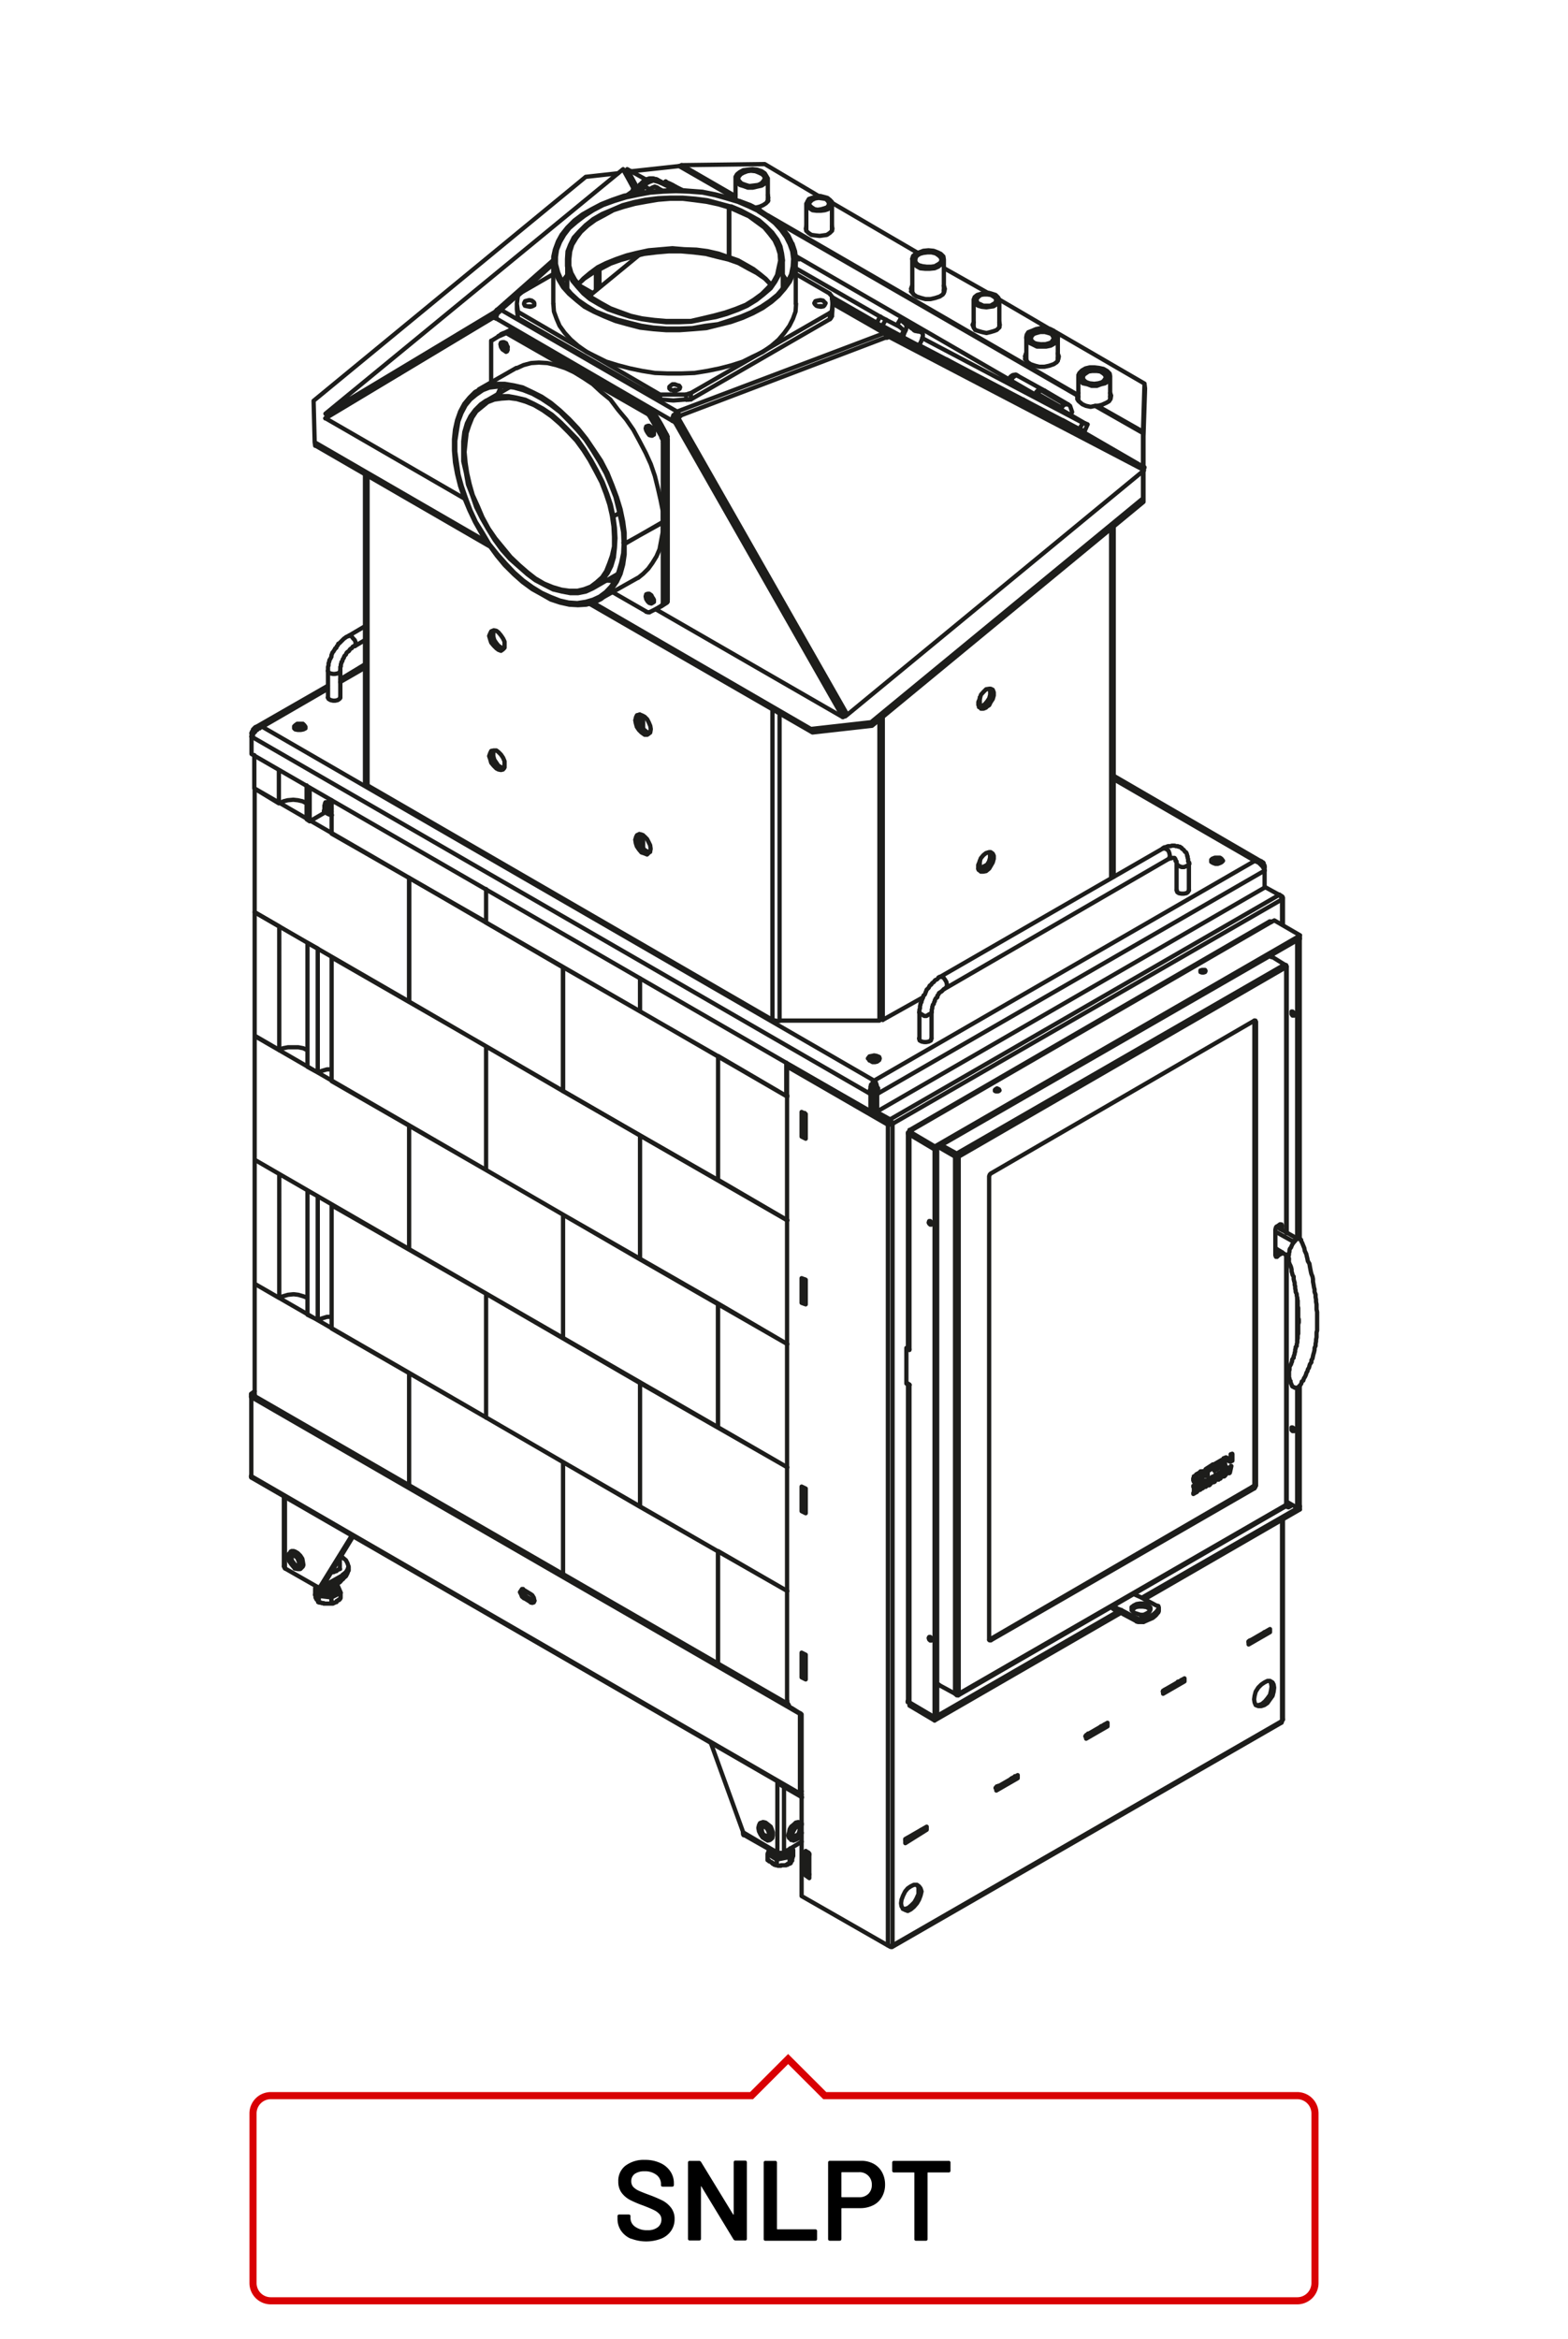 <?xml version="1.0"?>
<svg xmlns="http://www.w3.org/2000/svg" viewBox="0 0 220 328" width="1110" height="1655"><defs><style>.cls-1,.cls-2{fill:none;}.cls-1{stroke:#1d1d1b;stroke-linecap:round;stroke-linejoin:round;stroke-width:0.6px;}.cls-2{stroke:#d90003;}</style></defs><title>snlpt</title><g id="PT2"><path class="cls-1" d="M125.23,272.78v.14l-.14.07h-.15l-.36-.21.15.07H125l.22-.07m-14.11-33.27,1.36.86v25.49l12.1,6.92m-13.46-33.27-.29-.14-.15-.29-.21-.29v-.29m3.09,24.84-.5-.36m0,0,.36-.14.14.07m-.5.07v-3.45m.36,3.09v.22m-.36-3.31.5.36m0,0v3.45m-1.08-107.43.58.29m0,0v3.46m0,0-.58-.29m0,0,.44-.29.14.14m-.58.15v-3.46m.44.15v3m-.44,20.16.58.22m0,0v3.45m0,0-.58-.21m0,0,.44-.29.14.07m-.58.22v-3.46m.44.15v3m-.44,26.07.58.28m0,0v3.46m0,0-.58-.29m0,0,.44-.21.14.14m-.58.07v-3.45m.44.21v3m-.44,20.08.58.29m0,0v3.46m0,0-.58-.29m0,0,.44-.22.14.15m-.58.07V231.8m.44.22v3"/><path class="cls-1" d="M125.23,157.64V272.78m-.65,0V157.64"/><path class="cls-1" d="M179.81,241.53v-.15l.07-.07m0,0v-.07l.07-.08.07-.07m-.5-115.64.36.22.07.07V126l-.07.14-.07-.21-.15-.29-.14-.15-2.09-1.15m-67,114.2v-89m14.76,8.14-.29-.29m0-.43.29.43v.22m-.29-.22-2.81-1.51m.36-.29,2.45,1.37m.29.72h-.65m.65-.07-.29-.22m.29.22-.29-.22m-14.47-7.85.36-.21m0,0,14.11,8.06m-.36.29-14.11-8.14"/><path class="cls-1" d="M179.88,129.63V126.1m0,115.14V213.08"/><path class="cls-1" d="M179.88,241.31h0M180,129.7v-3.81m0,115.2V213"/><line class="cls-1" x1="125.23" y1="272.78" x2="179.88" y2="241.31"/><path class="cls-1" d="M179.88,126.1h0m-54.65,31.47v.07M125.16,273l54.65-31.46"/><path class="cls-1" d="M124.94,156.92l54.58-31.47m.36.65-54.65,31.47"/><path class="cls-1" d="M133.22,161.46h0m-1.73-.58-.36.29m-3.52-2.52-.22.14v.15l.22.14,3.52,2.09M182,131.79l.36-.22m-42.19,21.17.07.15-.07.07-.15.07h-.29l-.14-.07v-.14l.07-.08.22-.14.29.14M169.08,136l.07.14-.07.15-.22.07h-.21l-.22-.07v-.22l.22-.07h.43M126.67,267.66H127l.43-.14.43-.36.43-.43.29-.51.29-.65v-.93l-.22-.36m47.53-25.2h.43l.43-.15.43-.36.36-.43.36-.5.15-.65.07-.51-.07-.43-.15-.36m-51.77,31.18.07-.5.22-.58.29-.58.36-.43.43-.29.43-.21h.43l.29.21.22.29.14.43-.14.58-.22.58-.29.5-.43.5-.43.36-.43.22-.36-.14-.29-.15-.22-.36-.07-.43m49.54-28.59.07-.5.15-.58.36-.57.43-.43.43-.29.43-.22h.36l.36.22.15.29.07.43-.07.57-.15.58-.36.5-.36.51-.43.29-.43.14h-.43l-.36-.14-.15-.36-.07-.44m2.23-9.43-.36-.14m-.43.14.43-.14m-2.66,1.44.21-.15m2.45-1.29v-.07m.36-.22v.43l-3,1.73v-.43l3-1.73m-12,7.34-.43-.14m-.44.29.44-.29m-2.6,1.58.29-.21m2.31-1.37v-.07m.43-.22v.43l-3,1.73v-.43l3-1.73m-23.48,14-.36-.21m13-7.06-.36-.29m-.43.29.43-.29m-2.66,1.59.36-.15m-10.73,6.12.43-.21m-2.66,1.51.22-.07m2.44-1.44v-.07m13-7.49v.5l-3,1.73v-.5l3-1.73m-12.6,7.34v.43l-3,1.73v-.43l3-1.73M130,256.57l-.29-.14m-.43.29.43-.29M127,258l.29-.21m2.44-1.37v-.07m.29-.22v.43l-3,1.88v-.58l3-1.73"/><path class="cls-1" d="M131.49,236.41l.22-.21m46.66-102v0"/><polyline class="cls-1" points="127.61 238.72 131.13 240.81 131.49 240.52"/><line class="cls-1" x1="131.85" y1="236.34" x2="131.49" y2="236.41"/><path class="cls-1" d="M131.49,160.88v79.64m-.36-79.35V240.8m-3.53-2.08,3.53,2.08m0,0v.44m-3.53-2.09,3.53,2.09m-3.53-2.52v.43M182,194.58v16.85M182,182v6.12m0-56.31V173.7m.36,0V131.57m0,79.64V194.36m0,16.92v.36m-1.87-.72.57.29-.28.14m0,0-.44-.14m-49.82-40,.14.21.07.22-.07.07h-.14l-.15-.14-.07-.15.07-.21h.15m0,58.32.14.14.07.29-.07.07h-.14l-.15-.14-.07-.22.07-.14h.15m50.83-87.7.22.21v.36h-.22l-.14-.21v-.36h.14m0,58.32.22.15v.36h-.22l-.14-.15v-.36h.14m-54,38.38v.14l.21.08"/><line class="cls-1" x1="127.6" y1="159.08" x2="127.6" y2="189.18"/><path class="cls-1" d="M127.17,189l.22-.07m.21.36-.43-.29v5l.43.22m0-5v.07m-.21-.29v-30.1m0,30.1v.15l.21.07"/><line class="cls-1" x1="127.6" y1="194.15" x2="127.6" y2="238.72"/><path class="cls-1" d="M178.15,129.2h.15l.07.07m4,2.3v-.43m-4-1.87.43-.22,3.6,2.09m-1.87,79.42,1.51.87m0,0,.36-.22m-55,27.29V194m0,0,.21.15"/><line class="cls-1" x1="178.37" y1="129.27" x2="127.97" y2="158.43"/><path class="cls-1" d="M109.46,250.17l.07.07m51.05-26,21.82-12.6m-51.27,29.6,26.07-15.05m3-2.16,22.18-12.75M131.13,240.8,156.77,226m25.63-94.83-51.27,29.6m51.27-29.17L131.13,161.1m-3.53-2.45.36-.22m3.17,2.67v-.36m0,.36L127.6,159m0,0v-.36m3.53,2.09-3.53-2.09m.08-.22,50.47-29.23M127.6,158.65v-.22H128"/><line class="cls-1" x1="109.53" y1="250.24" x2="109.53" y2="250.02"/><path class="cls-1" d="M160.44,227h-.72l-.22-.07m3-.87.07-.21m-3.1,1.51.22.07h.72m-1.37-2.3.43-.22.44-.07h.5l.43.07.36.29.22.22v.28l-.15.29-.36.22-.43.21H160l-.43-.14-.44-.14-.28-.29-.08-.22v-.29l.29-.21m2.31.65-.15-.22-.36-.22-.5-.07h-.58l-.43.07-.58.44m-29.52,30.81v.29m-2,.94v-.07m.14-.08v.22m-.14-.07.14.07m0,0,1.87-1m12.6-7.49v.22m-1.8.79v.29m-.21-.22.21.22m0,0,1.8-1.08m12.6-7.56v.22m-1.8.79v.29m-.21-.08.21.08m0,0,1.8-1.08m10.8-6.48v.28m-1.72.8v.21m-.15-.07v-.07m0,.07.15.07m0,0,1.72-1m12.1-7.2v.22m-1.8.86v.22m-.22-.14.22.14m0,0,1.8-1.08m-67.83,21.17,3,1.73m14.48,5.9.29-.07m12.38-7.13.22-.22m-10.59,6.12.43-.14m22.54-13,.22-.15m-10.59,6.12.43-.28m20.81-12,.29-.07m-8.93,5.11.44-.29m20.23-11.66.21-.14m-10.08,5.76.44-.15m11.66-6.77.43-.21m-68.33,21.53V250"/><path class="cls-1" d="M162.53,225.61V226m-2.09,1.37V227m-.94-.07v.43"/><path class="cls-1" d="M157.34,225.76l-.57-.22-.51-.36m2.81-1.66,1,.44m-3.82,1.65.51.36.57.22m2.16.72-2.16-1.15m2.74-1.8,2.16,1.15m-4.9,1.08,2.16,1.15m3.1-1.94v.43m-.36-.72.29.07.07.22-.07.21"/><path class="cls-1" d="M156.26,225.18v.43m1.08.58v-.43"/><path class="cls-1" d="M178.94,175l1.8,1.16m-67.32,86.62v.07m0-3.1-.14.07m.28.22-.28-.22m.28,3-.28-.22m0-2.81v2.81M160.44,227l.65-.29.65-.29.43-.36.36-.43m0,.43-.36.44-.43.36-.65.28-.65.29m-4.25-2.23h.07m0,.43-.43-.29"/><line class="cls-1" x1="181.39" y1="174.06" x2="181.75" y2="173.84"/><path class="cls-1" d="M171.67,207h.07V207m.36-1.15-.21.07m0,0,.14-.07m-.14.07v-.14m0,0,.21-.07m0,0v.14m0,0H172m0,0v-.14m10.15-21.6v-.72l-.07-.22v-.79l-.07-.29v-.14l-.07-.29v-.22l-.15-.29v-.21l-.07-.29v-.29l-.07-.21v-.29l-.07-.22-.07-.29V179l-.15-.22-.07-.29-.07-.21V178l-.07-.29-.08-.22-.14-.28-.07-.22-.07-.29m.36,14.55.07-.22.07-.14v-.22l.07-.14.15-.15v-.21l.07-.15.07-.21v-.15l.07-.14v-.29l.07-.14v-.22l.15-.14v-.29l.07-.15v-.43l.07-.21v-.44l.07-.21v-1.3l.08-.29V185l-.08-.21v-.72m-1,7.2-.08.14-.14.22v.43l-.07.21v.87l.07.14v.22l.14.14v.15l.08.21.07.15.07.21.07.07.22.08.07.07H182l.14-.07.29-.29.15-.22.07-.29.21-.14.08-.29.14-.21.14-.29.08-.29.14-.22.07-.28.15-.22.07-.29.07-.21L184,191v-.29l.15-.22.07-.36.07-.28.07-.22.08-.36V189l.14-.29v-.28l.07-.36v-.22l.07-.36v-.65l.08-.29v-2.59l-.08-.36v-.72l-.07-.36v-.29l-.07-.36v-.36l-.14-.36v-.36l-.08-.28-.07-.44-.07-.36v-.36l-.07-.36-.15-.36-.07-.28-.14-.72-.07-.44-.22-.36-.07-.36-.07-.28-.08-.36-.21-.44L183,175l-.15-.36-.14-.36-.15-.28m0,0v-.15l-.14-.14H182l-.22.14-.07.15-.14.14-.22.29-.07.14-.07.15-.08.21-.14.15-.07.21v.22l-.07.21v.22l-.08.22v.14l.08.14v.29m.57-2.66-2.45-1.37m3.1,1L179.09,172m2.45,2.09-.15-.07"/><line class="cls-1" x1="171.74" y1="206.96" x2="171.82" y2="206.96"/><line class="cls-1" x1="171.67" y1="207.03" x2="171.67" y2="207.03"/><path class="cls-1" d="M171.67,206.89h-.07v0h.07m0,0h.07m-.07,0h-.07m.14,0h.08v-.14m0,.21v0m0,0h-.08V207h-.07"/><line class="cls-1" x1="171.6" y1="206.67" x2="171.6" y2="206.67"/><path class="cls-1" d="M169.22,207.9v.5m0,0v-.5m1.23-.15.29-1-.29,1m-.15.08.15-.08-.15.08m0,0-.28-.72m0,0,.14-.08m.22.51-.22-.51.22.51m0,0,.14-.79m0,0h.22m.86.28h-.14v-.14m0,0v-.43m-.08,0h0m0,0v-.15m0,0,.08-.07m0,0v-.14m0,0,.14-.07m0,.21v0m0,0,.22-.14m0,.07v0m-.22.14.22-.14-.22.14m0,.36v0"/><line class="cls-1" x1="169.22" y1="207.9" x2="169.22" y2="207.9"/><path class="cls-1" d="M168.79,208V208l.07-.07.15-.07v.07h-.15V208h-.07V208m0,.65v0m-.14.07.14-.07-.14.07m0,0v-.86m0,0,.14-.07m0,.07v0m0,0v-.07h.07v-.08H169m0,0,.07-.14h.07v.14h.07v.15m0,0v-.15h-.07v-.14"/><line class="cls-1" x1="169.01" y1="207.83" x2="169.01" y2="207.83"/><path class="cls-1" d="M168.43,208.33v.51m0,0v-.51m-1,1.15.36-.21-.36.21m0,0v-.14m0,0,.08-.07m0,0v-.87m-.08.08.08-.08-.08.08m0,0v-.15m0,0,.36-.14m0,.07v0m-.07.07.07-.07-.07.07m0,.87v0m0,0,.07-.08m0,0v.15m0,0v-.15m1.37-.64.07-.08-.07.08m0,0V208m0,0v-.07h-.07v-.07m-.07,0h0"/><line class="cls-1" x1="168.43" y1="208.33" x2="168.43" y2="208.33"/><path class="cls-1" d="M168,208.48v-.08h.14v-.07h.08v0h-.08v.07H168v.08m0,.64v0m-.07.08.07-.08-.07.08m0,0v-.87m0,0,.07-.07m0,.07v0m0,0h.14v-.07h.08v-.07h.07m0,0V208h.14v.29m0,0V208"/><line class="cls-1" x1="168.21" y1="208.26" x2="168.21" y2="208.26"/><path class="cls-1" d="M169.65,207.39v.08h-.07v.07h-.07v.29m-1.15,1.08.07-.08-.07.08m0,0v-.51m0,0v-.14m0,0h-.15m0,0h.08"/><line class="cls-1" x1="169.51" y1="207.9" x2="169.51" y2="207.83"/><polyline class="cls-1" points="169.66 207.47 169.58 207.47 169.58 207.54 169.51 207.54 169.51 207.9"/><line class="cls-1" x1="169.66" y1="207.47" x2="169.66" y2="207.39"/><path class="cls-1" d="M170,207.54v-.14h-.08v-.08m-.07.29v-.21h-.21v.07m.07-.07h-.07m-.15.5V208h.22V208l.14-.07v-.29m-.36.22V208"/><line class="cls-1" x1="170.01" y1="207.54" x2="170.01" y2="207.54"/><path class="cls-1" d="M169.44,208.26h.14l.08-.07v.07h-.22V208h-.14v-.14m0,0v-.07l.14-.07v-.22h.07v-.07l.07-.07.08-.08m0,0h.28v.08H170v.14"/><line class="cls-1" x1="169.66" y1="208.19" x2="169.66" y2="208.19"/><path class="cls-1" d="M171.17,206.89H171V207H171V207m-1.29,1.16h.07V208h.14V208l.07-.07v-.15H170v0l-.08.08V208h-.07V208h-.14v.15h-.07"/><line class="cls-1" x1="170.95" y1="207.03" x2="170.95" y2="207.03"/><path class="cls-1" d="M171,207h-.07v.15m.36-.29h-.07m.07,0h-.07V207H171V207"/><line class="cls-1" x1="170.88" y1="207.18" x2="170.88" y2="207.18"/><path class="cls-1" d="M171.31,206.67v.51m0,0v-.58m-.07.72.07-.14-.07.14m0,0v-.14m0,0h-.07m-.29,0v.14H171v-.14h.15v-.07h.07v-.22M171,207h-.07v.29"/><line class="cls-1" x1="171.31" y1="206.67" x2="171.31" y2="206.6"/><path class="cls-1" d="M171,206.67h-.14v.08h-.07v.14m0,0v-.14h.07v-.08H171m-.14.22v-.22m0,0h.07v-.07H171v-.07H171m0,0h.15v-.07h.07v.07m.07.07v-.07h0v.14"/><line class="cls-1" x1="171.02" y1="206.67" x2="170.95" y2="206.67"/><polyline class="cls-1" points="170.95 206.67 171.03 206.67 171.03 206.6 171.17 206.6 171.03 206.6 171.03 206.67"/><line class="cls-1" x1="171.17" y1="206.6" x2="171.17" y2="206.6"/><path class="cls-1" d="M170.88,207.47h-.07m0,0h.07m-.07,0v-.08h-.07v-.07m0,0v-.14h.07V207h.07m0,0V207H171v-.07H171v-.14h.22m0,0v-.08m0,0h-.07v-.07"/><line class="cls-1" x1="170.95" y1="207.47" x2="170.95" y2="207.47"/><path class="cls-1" d="M168.36,206.46h.07v-.15h.36v.15h.07v.29m-.64-.22h.07v-.07h.07m1.8-1.08v.07l-.72.58v.21l.65-.43v.07l-.65.43v.58l-.29.07V206l1-.65m2.74-1.51v.93l-.29.15-.72-.44v.87l-.22.07v-.94l.36-.14.65.36v-.79l.22-.07m-3,3.52h-.14m-.15.65h-.07m-1.15.22h-.07m4.25-1.73.21-.94-.21.94m-.08.07.08-.07-.08.07m0,0-.28-.72m0,0,.07-.07m.21.5-.21-.5.21.5m0,0,.22-.72m0,0h.07m-.86,1.3.14-.14-.14.14m0,0V206m0,0H172m0,0v.72m0,0V206m-.79,1.15h-.07v.14m0,0h0v-.14m0,.14H171v.07H171v.08m0,0v-.08H171v-.07"/><path class="cls-1" d="M168.58,206.53h-.29v.07h-.15m2.45-1.29v-.08l.79-.43v-.07m-.79.86v-.36m.79,0h-.07v-.07m-.72.87v-.36l.72-.44m-.93,1,1-.57v-.08m0,.08-1,.57v-.93l1-.58v.07l-.79.51v.28l.79-.57v.21l-.79.44V206l.79-.44v.08m-2.52,1.08v.14h-.07V207h-.07v.08h-.07v.07h-.07v.14h-.15v.07h-.07v.08h-.14v.07h-.08l-.14.07h-.14v.14h-.36v-.14h-.08v-.29l.08-.14V207h.07V207h.14v-.07h.07v-.14h.08v-.08h.07l.07-.07h.14v-.07h.08"/><line class="cls-1" x1="168.21" y1="206.6" x2="168.14" y2="206.6"/><polyline class="cls-1" points="168.58 206.53 168.36 206.53 168.29 206.6 168.22 206.6"/><line class="cls-1" x1="168.58" y1="206.53" x2="168.58" y2="206.53"/><polyline class="cls-1" points="168.14 206.6 168.14 206.68 168 206.68 168 206.75 167.93 206.75 167.93 206.89 167.85 206.89 167.78 206.96"/><line class="cls-1" x1="167.78" y1="206.96" x2="167.78" y2="206.96"/><polyline class="cls-1" points="168.22 206.6 168.14 206.68 168 206.68 168 206.75 167.93 206.75 167.93 206.89 167.85 206.89 167.85 206.96 167.78 206.96 167.78 207.03 167.71 207.03 167.71 207.32"/><line class="cls-1" x1="167.71" y1="207.32" x2="167.71" y2="207.32"/><path class="cls-1" d="M167.5,207.75h.07m-.07,0h0m1.22-1v-.08h-.07v-.14h-.07m-.87.79v.15l.07.07H168v-.07h.22v-.08h.07v-.07h.07l.07-.14.15-.07V207h.07v-.14l.07-.14m-.94.21V207h-.07v.51"/><line class="cls-1" x1="167.57" y1="207.75" x2="167.57" y2="207.75"/><polyline class="cls-1" points="167.57 207.75 167.86 207.75 167.86 207.61 168 207.61 168 207.54 168.14 207.54"/><line class="cls-1" x1="168.21" y1="207.54" x2="168.14" y2="207.54"/><polyline class="cls-1" points="168.14 207.54 168.22 207.54 168.22 207.47 168.29 207.47 168.36 207.4 168.43 207.4 168.43 207.32 168.57 207.32 168.57 207.18 168.65 207.18 168.65 207.11 168.72 207.11"/><line class="cls-1" x1="168.72" y1="207.11" x2="168.72" y2="207.11"/><polyline class="cls-1" points="168.72 207.11 168.72 207.04 168.79 206.96 168.79 206.89 168.86 206.89 168.86 206.6"/><line class="cls-1" x1="168.86" y1="206.6" x2="168.86" y2="206.6"/><path class="cls-1" d="M180.46,135.61l-.08-.15-.14-.21-2.09-1.3m2.09,1.3.22.07m0,0,.07.21-.07.08m-.08,75.6.08-.22m0,0,.07-.14m-46.3-49.11.22.22.07.22m-.29-.15.29.15m-2.38-1.59,2.09,1.15m-.22.44-2.37-1.37m2.59,1.22.29.15-.29.14-.22-.14m-2.08-1.52,2.3,1.37.29.15m-.29-.15-2.3-1.37m36.72,45.87h-.07m-.8,1h-.07m4.18-3h-.07l.79.44.29-.15m-1,.58h-.07v-.87m-.15.94.15-.07m1.08-.58v-.93m-3.46,2.37V206l.72-.58m-.72,1.44v-.58l.65-.43v-.07m-.94,1.15.29-.21m.72-1.3v-.07m-1.3,1.22v-.14h-.07v-.15"/><path class="cls-1" d="M180.46,172.83V135.61m0,75.38V175.93"/><path class="cls-1" d="M134.23,237.71l-.22-.22m-2.52-1.37,2.52,1.37.22.15.29-.15m0,0-.07.22h-.22m46.3-64.81V135.53m0,75.32V175.93"/><line class="cls-1" x1="134.52" y1="237.49" x2="180.46" y2="211"/><line class="cls-1" x1="134.45" y1="237.71" x2="180.39" y2="211.21"/><path class="cls-1" d="M134.23,161.74l46-26.49m.22.36-45.94,26.57M134,237.49V162.18m.51,0v75.31"/><path class="cls-1" d="M176,208.19l-.07.14-.22.15m-36.93,21.45.07.07H139m37-21.31.15-.21.07-.22m0-64.95-.07-.21H176m-37,21.45-.14.15-.07.21M176,208.19V143.1m-37.22,86.83,36.93-21.45m.29.21L139,230m37.23-86.69v64.95M139,164.55l37-21.45m-37.22,86.83v-65"/><path class="cls-1" d="M176,143.09l.22.22M139,230l-.21-.07m37.44-21.67-.22-.07m-.29.28.29.22"/><path class="cls-1" d="M179.59,175.42l-.07.15-.07.21m-.51.22.08.22h.14m.43-.36.22-.08.07-.21m0-3.67-.07-.22h-.22m-.43.29-.14.14-.08.29m.65-.07v-.65m-.65,4.32.51-.22m.14.08-.43.36m.72-4.32v.57m-.72-.5.43-.29m-.65,4.32v-3.6"/><path class="cls-1" d="M179.59,171.68l.29.22m-.72,4.32L179,176m.5-.22.14.08"/><path class="cls-1" d="M74.83,224.46H75M35.73,195.08l-.51.36m.36.22-.36-.22v.43m0,11.09v.15l.08.07m.43-11.67-.15.15"/><line class="cls-1" x1="74.47" y1="224.68" x2="74.83" y2="224.46"/><path class="cls-1" d="M73.53,224.1l-.29-.22-.14-.36-.15-.28.15-.22.14-.22.29.15m-.14-.15-.08.36.22.29.14.22.15.21m-.29-.93.94.57m0,0,.21.15.22.36.07.36-.07.29-.22.07-.21-.07"/><line class="cls-1" x1="73.53" y1="224.1" x2="73.82" y2="223.88"/><path class="cls-1" d="M112.2,251.46h0m.28.15-.21.07-.07-.07v-.15l.28-.29m-77.26-55.3,77,44.43M35.58,195.66l75,43.27m1.73,1.3-.07.07v11.16m-76.62-55.8-.36.21m0,11.09V195.87m39.25,28.81-.94-.58m.29-.22,1,.58"/><line class="cls-1" x1="35.22" y1="206.96" x2="112.2" y2="251.46"/><path class="cls-1" d="M48.11,218.41l.43.36.22.43.14.44-.14.43-.22.36-.43.36m0,.57.43-.36.22-.43.14-.43m63.37,31.47-77-44.43"/><line class="cls-1" x1="48.11" y1="220.79" x2="48.11" y2="221.36"/><path class="cls-1" d="M44.8,222.66,40,219.92m5.32,2.45,4.25-7m-.21-.07-4.54,7.34m0,0,.5-.29m-5.47-2.73.07.21.08.07m5.32,2.45V223l2.81-1.59m-3.31,1.3.5.29m0-.58,2.81-1.58m0-2.38-.36-.14m1.15,1.37v.5"/><line class="cls-1" x1="39.98" y1="209.92" x2="39.98" y2="219.92"/><path class="cls-1" d="M109,259.74l.07.22.14.07.29-.07m-5.25-3v.22l.07.14M39.83,219.64v-9.87"/><line class="cls-1" x1="104.28" y1="256.93" x2="109.03" y2="259.74"/><path class="cls-1" d="M104.28,256.93l-4.54-12.52m12.74,13.82L110,259.74m-5.61-2.45,4.82,2.74m-.14-.29.36.07h.29l.28-.07"/><path class="cls-1" d="M110,250.45v9.29m-.93,0v-9.93"/><path class="cls-1" d="M107.73,260.82h.07m-63.07-37v.87m-.51-2v.87m.36-.58.08.36.21.22.36.21.51.07h.57l.43-.07.44-.21.21-.22.07-.36m-2.88-.43-.36.14.51,1.08,1.8.22m1.29-.65-.5-1.15H47m-.5,1.8v.86m0-.86,1.29-.65m0,0v.72m-2.23.79h.94m.5-.14.15-.07m-.65.21h.21v-.07h.15v-.07H47m.15-.07h.07v-.15h.07l.07-.07h.07v-.07h.15v-.07h.07v-.08h.07l.07-.14m-3.38.14v.08l.14.07v.07h.08v.22h.07m0,0h.07l.07.07h.22l.07.07h.29v.07h.14m-1.37-1.29v.07h.08V224h.07v.14h.07v.14m2.45-1.65.07-.22m0,.58v-.43m-1.87.43v-.15m2.37.22V223m-2.88.07V223m.94-.15L46,223h.43l.36-.22.15-.14m-1.8.36.07.21.29.22.43.07h.29l.43-.07.29-.22L47,223m-2.23-.36-.15.36.08.21.21.29.36.22.51.14h.57l.51-.14.36-.22.21-.29.07-.21-.14-.36L47,222.3m-1.44.43.43.07.36-.07.36-.07.22-.14.07-.29M109.53,260l.43-.22"/><path class="cls-1" d="M46.53,222.37h.21v-.07h.15l.07-.07H47l.15-.07h.07v-.08h.14V222h.07v-.14m63,37.73v-.15m.5.29v-.14m-2.88.14v-.14m.51.14.14.15.29.14.43.14h.36l.29-.21.29-.15.07-.21m-2.38-.15v.29l.15.22.28.29.44.14h1l.44-.07.36-.29.14-.22.07-.28-.14-.22m0,1.08v.86m-1.8-.5v.79m-.87-1.58.22.29.36.14.5.07h.58l.43-.07.43-.14.22-.29.07-.22m-2.88,0,.07.22m-.21-.58-.22.58,1.3.79,1.8-.36.5-1m-3.6.58v.86m3.6-1.44v.87m0-.87-.43-.21m.22,1.65v-.07h.07v-.14l.07-.15v-.14l.07-.07M110,261.54h.29v-.07h.22v-.14h.29l.07-.08m0,0h.07v-.14H111v-.22h.15v-.07m-2.74.43v.08h.22v.14h.14l.07.07H109m0,0h.14v.07h.43v-.07H110m-2.16-.72v.07h.08V261H108l.14.07h.07v.07h.08v.07h.14"/><path class="cls-1" d="M107.3,257.44l.22.14.21-.14.15-.22m-.58-1.51.36.36.29.36.21.5.08.44-.08.36L108,258l-.29.08-.36-.22-.36-.22-.29-.43-.21-.43-.08-.43.08-.43.21-.22.29-.07.36.07m.07,2.16.29.22L108,258l.21-.21.15-.36-.07-.29-.08-.58-.64-.64-.29-.29-.36-.07-.29.07-.14.29-.08.36M42.14,220l.07-.07m-1.44-2.37.14-.08m1.3,2.45.29-.29.07-.21L42.5,219l-.08-.44-.28-.43-.36-.36-.36-.21-.22-.08h-.29m.43,2.45h.08m-.22-.79-.22-.29-.07-.29v-.28l.29-.15.22.07m.57.94-.14.29-.15.07-.28-.07-.22-.29m.65-.36-.15-.36-.28-.22-.22-.07-.29.07-.07.15v.36l.14.36.44.43.28.07.15-.14.14-.29-.14-.36m-1.3.07-.07-.43V218l.22-.22.21-.07h.36l.36.22.36.36.22.5.07.43v.43l-.14.29-.29.07-.29-.07-.36-.21-.36-.44-.29-.43m.87,1.08.36.07h.28l.22-.14.14-.36v-.43l-.21-.43-.22-.44-.36-.36-.36-.14-.29-.14-.28.14-.22.22v.36m7.2,1.72v-1m0-.44V219h-.29m-.93,1.44h.36v-.08H47l.07-.07h.15l.07-.14h.07l.07-.07h.07l.15-.08h.07m.14,1.45v.21m-1.29.58v.14m-.36,0h.36m.93-.5h.15l.07-.07.14-.15"/><path class="cls-1" d="M79,153V135.61m-21.6,4.82V123.08m0,17.35L79,153m0-17.35L57.4,123.08m32.4,53.5V159.22m0,17.36,20.67,11.88m0-17.35L89.8,159.22m-43.27-9.28h-.65l-.72.21-.58.22m-1.44-.79,1.44.79V133m0,0-1.44-.79m-7.41,13,3.45,2m-3.45-2V127.9m3.45,2-3.45-2m7.41,4.32v17.36m0-2.31-.57-.29-.72-.14H40.41l-.72.14-.51.29m0,0V129.92M89.8,211.28V193.93m0,17.35,20.67,11.81m0-17.35L89.8,193.93m-43.27-9.29h-.65l-.72.22-.58.21m-1.44-.72,1.44.72V167.72m0,0-1.44-.79M35.73,180,39.18,182M35.73,180V162.61m3.45,2-3.45-2m7.41,4.32v17.42m0-2.37-.57-.22-.72-.21-.65-.08-.79.08-.72.21-.51.22m0,0V164.62m71.29,23.84-9.72-5.69m0,0v17.35l9.72,5.62m0,17.35-9.72-5.61m0,0v15.69M68.2,164.05V146.7m-21.67,4.89V134.24m0,17.35L68.2,164.05m0-17.35L46.53,134.24M89.8,176.58V159.22m-21.6,4.83V146.7m0,17.35,21.6,12.53m0-17.36L68.2,146.7M57.4,175.14V157.78m-21.67,4.83V145.26m0,17.35L57.4,175.14m0-17.36L35.73,145.26m65,54.86V182.77M79,187.59V170.31m0,17.28,21.75,12.53m0-17.35L79,170.31m0,17.28V170.31m-21.6,4.83V157.78m0,17.36L79,187.59m0-17.28L57.4,157.78m10.8,41V181.4m-21.67,4.83V169m0,17.28L68.2,198.75m0-17.35L46.53,169M89.8,211.28V193.93m-21.6,4.82V181.4m0,17.35,21.6,12.53m0-17.35L68.2,181.4M57.4,208.26V192.49m-21.67,3.24V180M57.4,192.49,35.73,180m65,53.14V217.48M79,220.79V205m21.75,12.53L79,205m0,15.84V205m-21.6,3.31V192.49M79,205,57.4,192.49m55,63.15-.21-.07M111,258l-.07-.14m1.3-2.3-.22-.08-.36.08-.29.28-.36.29-.21.36-.08.43-.14.44.14.36.22.14m.86,0h-.07m0-1.73H112l.14.15.08.21-.08.36-.14.36-.29.15-.29.07-.14-.07-.07-.22m1-.86-.15-.22-.29.07-.21.22-.22.36-.14.29v.28l.14.29h.29l.22-.21.21-.22.15-.29.07-.36-.07-.21m.28.72-.28.43-.22.36-.43.21h-.29l-.29-.14-.14-.29v-.43l.14-.43.29-.43.29-.36.43-.29h.22l.28.21m0-.14-.21-.14H112l-.36.28-.36.22-.29.43-.14.51-.07.43.07.36.29.21.21.08.36-.22M108,258l.21-.14m-1.51-2.23.15-.07m1.36,2.3.15-.14.07-.36v-.44l-.14-.43-.15-.36-.36-.29-.36-.28-.36-.08-.21.08m.5,2.3h.07m-1-1.51v-.07m1.52.86-.08.22-.28.07-.22-.07-.29-.15-.14-.36-.07-.36.07-.21.14-.15h.29m.58,1.08-.08-.29-.14-.36-.22-.28-.21-.15h-.29l-.14.22v.21l.07.36.14.36.29.15"/><path class="cls-1" d="M45.66,113.21l.08.22.21.14.22.22h.36m0-.43-.22-.15-.29-.07V113l.29-.22.22-.07"/><path class="cls-1" d="M47.75,97.8l-.07.15-.29.21-.36.08h-.29l-.36-.08L46.1,98,46,97.8m120.83,27-.15.28-.21.15-.36.07h-.36l-.36-.07-.22-.15-.07-.28m-34.42,20.8-.07.29-.29.15-.36.07h-.29l-.36-.07-.28-.15-.08-.29M42.71,102.2l-.29-.08-.36-.14-.36.14-.28.08m1.44-.29v.21l-.29.15-.36.07h-.43l-.36-.07m0,0-.15-.15v-.28l.15-.15.28-.21h.8l.21.21.15.22m128.52,19-.21-.07-.43-.08-.36.08-.29.07m.07.07-.22-.14v-.29l.15-.15.36-.14h.72l.21.14.22.29-.14.15-.22.14-.36.14h-.36l-.36-.14m-46.88,27.72-.28-.14h-.8l-.21.14m.07,0-.14-.14-.15-.15.22-.29.36-.07.29-.07.36.07.36.15.07.21-.07.22-.29.22-.29.07h-.36l-.36-.22M89.8,141.8l20.52,11.88M89.8,141.8v-4.61m20.52,16.49V149m.15,4.61-.15.07M45.66,113.14l-.14.22m.86-1.23-.5.36m0,0h-.22v.15h-.07v.14m0,0v.14h-.07v.65l-.07.07V114m0,0-2,1.16m-.43-.29.43.29v-4.68m-7.77.07,3.45,2.09m-3.45-2.09v-4.68m7.34,4.25v4.75m0-2.23-.57-.29-.65-.15-.65-.07-.79.07-.58.15-.65.29m0,0V108m29,21.31L89.8,141.8M68.2,129.27v-4.61M89.8,141.8v-4.61m-43.27-20.3L68.2,129.27M46.53,116.89V112.2M68.2,129.27v-4.61m32.55,40.76V148.06m0,17.36,9.72,5.68m0-17.35-9.72-5.69m0,17.36V148.06M79,153V135.61M79,153l21.75,12.46m0-17.36L79,135.61m-21.6,4.82V123.08M35.73,127.9V110.55m0,17.35L57.4,140.43m0-17.35L35.73,110.55m9.93,2.66-.07.43m.07-.43.08-.07V113h.14v-.08H46l.07-.14.08-.07h.28l.08-.07h.07m0,1.65-.36-.07-.29-.14-.22-.15-.07-.29"/><line class="cls-1" x1="176.06" y1="120.7" x2="156.26" y2="109.25"/><path class="cls-1" d="M176.93,120.77l-20.67-12m21.17,13.25V122l-.07-.15v-.07l-.14-.14v-.07l-.15-.15v-.07H177l-.14-.14v-.08h-.08l-.14-.14-.07-.07h-.07l-.08-.07h-.07l-.14-.08-.07-.07h-.08m0,0h.15v-.14h.36l.07.14h.22l.07.07H177l.07.08.15.07V121h.07v.14l.07.08v.07l.07.07v.22"/><path class="cls-1" d="M46,96.58l-9.21,5.33m14.4-8.28-3.46,2"/><path class="cls-1" d="M46,96.15,35.8,102m15.41-8.86-3.46,2.09"/><line class="cls-1" x1="36.81" y1="101.91" x2="122.64" y2="151.52"/><path class="cls-1" d="M122.64,153.18l.43.21m-.43-.21V153l.14-.07v-.58h-.14V152m0,0v-.5l.14.07v.07l.07.08.07.14V152l.08.08v.21l.07.07v.15l.14.07v.72l-.14.07m-.43-1.37v.08h-.08v.36h-.07v.36l.07.07v.29h.08m-.51.21v-.14l-.07-.07v-.36l.07-.08v-.36l.07-.07v-.21l.15-.08V152l.07-.07v-.14h.07v-.08l.07-.07v-.07h.08M36.81,101.91h-.15l-.07.07h-.07l-.07.14h-.08l-.14.08h-.07l-.07.07v.07H36l-.21.22v.07h-.07l-.08.07v.07l-.07.07-.07.15v.07l-.14.07v.15h-.08m0-.51.29.07m-.29-.07.08-.07v-.14l.14-.15v-.14h.07l.07-.07v-.08h.08l.07-.14.14-.07h.22l.07-.07h.29l.07.07h.22"/><path class="cls-1" d="M123.07,153.39l54.36-31.32m-54.79,29.45,53.42-30.82M35.29,103.28l86.84,50.11"/><path class="cls-1" d="M156.26,73.75v49.18m21.17-.86v-.5h-.07v.07h-.07m.14,2.81-54.36,31.39m54.36-31.39v-2.38m-54.36,33.77-.43-.36m0,0v-2.3m.43.21v2.45m-.43-.36-.51.36L35.29,105.72m0-2.44v-.51m87.35,52.71v-2.3h-.08v.07h-.14v.07h-.22v.07h-.07m0,0v2.45M35.29,105.72v-2.44"/><line class="cls-1" x1="155.9" y1="74.11" x2="155.9" y2="123.08"/><path class="cls-1" d="M108.38,143l.29.07.36.08h.36m14-42.27V143.1m0,0h-14M69.64,107.74l-.36-.36-.36-.43-.14-.51-.15-.43m0,0,.15-.43.14-.29.36-.07h.36l.29.22.36.36.29.43.21.5v.87l-.21.29-.29.07-.36-.07-.29-.15m-.36-2.52-.07.36V106l.14.51.29.43.29.43.43.22.36.14M68.63,89.16l.15-.36.14-.28.36-.15.36.07.29.22.36.43.29.43.21.44v.86l-.21.22-.29.21-.36-.14-.29-.22-.36-.36-.36-.43-.14-.43-.15-.51m.65-.79-.07.36v.51l.14.5.29.43.29.36.43.29.36.07m18.43,26.86.08-.36.14-.29.29-.14L90,117l.43.29.36.36.22.43.21.43.07.51-.07.36-.21.21-.22.22-.36-.15-.43-.14-.36-.43-.29-.43-.14-.44-.08-.5m.58-.79-.07.43v.43l.14.51.29.43.36.43.36.22.43.07M89.15,101l.08-.43.14-.29.29-.07.36.07.43.22.36.36.22.43.21.5.07.44-.07.43-.21.21-.22.15h-.36L90,102.7l-.36-.36-.29-.43-.14-.51-.08-.43m.58-.79-.07.36V101l.14.51.29.5.36.36.36.29.43.07M123.86,143V100.47m-.43,42.34v-42m0,42,.43.21m5.62-3.17L123.86,143m13.47-21,.36-.15.43-.21.36-.36.29-.51.14-.5v-.43l-.07-.36m-.51,2.66-.36.07h-.36l-.14-.14-.22-.36v-.43l.22-.51.14-.43.36-.43.36-.29.44-.14H139l.29.21.14.29v.43l-.14.51-.29.5-.21.36-.44.36m-1-23,.36-.14.43-.22.36-.43.29-.43.14-.51v-.43l-.07-.36m-.51,2.59-.36.15h-.36l-.14-.22-.22-.29v-.43l.22-.5.14-.51L138,97l.36-.36.44-.07H139l.29.14.14.36v.44l-.14.5-.29.43-.21.43-.44.29"/><path class="cls-1" d="M108.38,143V99.53m1,43.56V100"/><path class="cls-1" d="M51.21,66.41v43.2M108.38,143,51.57,110.12l-.22-.15-.14-.21v-.15"/><line class="cls-1" x1="51.57" y1="66.7" x2="51.57" y2="110.12"/><path class="cls-1" d="M151.29,55.61l-.14.22m4.68,0-.07-.22m-4.61.22v.07m2.52,1-.65.14-.65-.14-.5-.22-.43-.36-.29-.36v-.5m0,0v-.15m4.61-.21.14.36-.07.43-.22.36-.36.21-.64.29-.58.15m-2.88-1.59.14-.21m2.74,1.8h-.36m-5.26-7.35.15.43-.07.36-.22.43-.43.29-.65.22-.65.14h-.72l-.57-.14-.65-.22-.43-.29-.22-.43-.14-.36.14-.43m4.54.79-.08-.14m-4.46,0-.14.14M115.29,94.49h-.07"/><path class="cls-1" d="M154,56.91l6.34,3.6M95.64,23.14l7.48,4.32m4.61,2.73,43.42,25.13m2.52,1.59,6.7,3.81M95.28,23.28l7.77,4.46M109,31.13l42.19,24.34"/><path class="cls-1" d="M145,48.05l-.36-.29-.15-.36.08-.29.14-.36.36-.29.5-.14h1.16l.5.14.43.29.29.22.07.36-.14.36-.29.29m.29-1.59-.58-.29-.65-.07L146,46l-.65.14-.51.22-.57.22-.22.36-.07.43.14.36.36.36.44.21.57.29h1.3l.65-.14.5-.29.36-.36.14-.36v-.29l-.28-.43-.29-.29M155.76,56V52.8m-4.46,3.39V52.8m1.08.79-.36-.36-.08-.28.08-.36.28-.22.44-.29.5-.07h.65l.5.07.43.29.22.22.14.36-.21.28-.22.36m-1.22.22-.65-.07-.43-.15-.43-.28-.15-.29-.07-.29.14-.36.36-.29.44-.21.5-.15h.65l.5.22.51.14.28.29.15.36-.07.29-.29.29-.36.28-.51.15-.57.07m.07-2.3h-.72l-.58.14-.5.29-.36.36-.14.29.07.43.21.36.36.36.65.14.58.22h.72l.57-.22.58-.14.43-.29.29-.43v-.29l-.07-.36-.36-.36-.51-.29-.64-.14-.58-.07m-5.55-5,12.53,7.27M140.21,42l7.27,4.25m-15-8.64,6.12,3.45m-21.82-12.6,12,7M107.3,23l7.78,4.61m25.13,17.57.07.36-.07.36-.36.36-.36.14-.51.15-.57.14-.65-.14-.51-.15-.43-.14-.21-.36-.15-.36.15-.36M116.73,31.7l.07.36-.07.29-.29.29-.43.29-.5.07-.51.07-.64-.07-.51-.07-.43-.29-.29-.29-.07-.29.07-.36m3.6.65v-.14m-3.6,0v.14m19.3,7.71.14.43-.07.36-.21.43-.44.29-.64.21-.65.15h-.72l-.58-.15-.65-.21-.43-.29-.21-.43-.15-.36.15-.43m4.53.79-.07-.15m-4.46,0-.15.15m32.62,29.52-.07-.5m0-9.15v-.21m0,0,.21-6.7m0,0,.08.65m-.22,6.69v.08m0,4.75v4.39m0-9.14v4.24m.22-11-.22,6.69m-.07,4.25V60.72m0,9.15V66.12m-38.16,35.14.14.5m0,0-8.35.94-.15-.5m0,0,8.36-.94M44,56.19,44.15,62l.07.5M68.63,76.56,44.22,62.45M114,102.7,82.67,84.63m77.77-14.26-38.09,31.39m-.14-.5,38.16-31.39m-92.24,6L44.15,62m69.7,40.25L83.18,84.48m-1-59.69L44,56.19M107.3,23l-11.66.15m0,0-.36.14m-8.57,1-4.54.5m13.11-1.51L88.65,24m14.4,3.74V27.6h.07v-.14m4.61-.15.07.43-.07.36-.21.36-.44.29-.5.22-.58.14m-2.88-1.65.08-.15m0,.58h-.08m4.68.21-.07-.21m-4.68,0v-.15"/><path class="cls-1" d="M107.73,28.25V25m-4.53,2.88V25m.86.72.58.21.5.15.58-.07.64-.08.44-.21.28-.29.22-.36-.07-.36-.29-.29-.43-.21L106,24l-.64-.07-.51.07-.57.22-.36.21-.29.36-.07.36.21.29.29.29m2.16-1.95-.65-.07-.65.07-.64.08-.51.28-.36.29-.21.36v.43l.21.36.43.36m0,0,.51.15.57.21h.72l.58-.14.65-.14.43-.29.36-.29.07-.43-.21-.36-.22-.36-.43-.29-.65-.22m26.21,17.28V36.38M128,41.06V36.38m.93.8.51.14.57.07h.65l.5-.07.51-.29.29-.21.14-.36L132,36.1l-.29-.29-.43-.29-.58-.14h-.57l-.58.07-.5.14-.44.29-.14.29-.07.36.14.36.36.29m-.29.14.51.29.72.07h.57l.72-.07.51-.22.43-.36.29-.29.07-.36-.07-.43-.36-.36-.43-.21-.58-.22-.72-.07-.72.07-.58.22-.43.14-.43.36-.14.43.07.29.14.36.43.36m-11.88-5V28.54m-3.6,3.81V28.54m.72.5.44.29.43.07.5-.07.51-.15.36-.14.21-.36v-.22l-.14-.28-.29-.29-.43-.07-.58-.08-.5.08-.43.21-.22.22-.22.29.08.21.28.29m-.28.14.43.29.57.07h.58l.58-.07.43-.14.36-.29.21-.36v-.36l-.28-.29-.36-.29-.51-.14-.57-.14-.58.14-.5.14-.44.15-.21.36-.15.36.15.36.29.21m26.64,16.71V42.07m-3.6,3.82V42.07m.93.58.43.21h1l.36-.21.36-.22.07-.36-.07-.29-.29-.21-.36-.22-.5-.07h-.5l-.44.07-.36.29-.21.29v.21l.14.36.36.15m-.29.21.51.15.65.07.5-.07.5-.07.44-.29.28-.29.08-.36-.15-.29-.36-.36-.43-.14-.5-.15h-.65l-1,.29-.36.29-.14.36.07.36.14.22.43.28m11.17,7.71V47.26M144,50.57V47.26m1.08.79-.36-.29-.07-.36.07-.22.29-.36.43-.14.51-.14h.64l.51.14.43.14.22.36.14.22-.22.36-.21.29m.14-.07-.43.14-.5.14H146l-.51-.07-.5-.14"/><path class="cls-1" d="M48.9,89.16l.15-.07.29.15.21.28.22.22.14.36-.07.36-.07.14M46,94.06l.08.22.28.14.36.07H47l.36-.07.29-.14.07-.22"/><path class="cls-1" d="M51.21,87.8,48.9,89.16m2.31.58-1.44.86m0,0h-.15l-.14.08-.07.14-.07.07-.15.07-.14.15-.07.14-.08.07-.14.08-.14.14-.08.22-.07.07-.14.14-.07.15v.07l-.08.14-.07.07-.07.22v.07l-.14.15V93l-.08.14v.29l-.07.07v.58m1.15-4.9-.21.08-.15.07-.07.07-.21.14-.15.15-.07.07-.22.22-.07.07-.14.14-.15.07-.07.22-.14.14-.07.22-.15.07L47,91l-.14.21-.08.15-.14.14-.07.22-.07.14v.22l-.08.14-.07.14-.14.22v.14L46.1,93v.29l-.08.21v.58m0,0V97.8m1.73-3.74V97.8"/><path class="cls-1" d="M130.7,141.94l-.07.15-.29.14-.36.22h-.29l-.36-.22-.28-.14-.08-.15m3.75-3.45.14-.22v-.22l-.07-.36-.22-.36-.21-.28-.29-.08h-.22M164,120.41l.07-.14.07-.29-.07-.36-.14-.36-.29-.21-.22-.08h-.29m2,2.16.07.15.22.14.36.15h.36l.36-.15.21-.14.15-.15"/><path class="cls-1" d="M126.45,47.26l-2.52-1.44m6.77,99.8v-3.68M129,145.62v-3.68m0,0v-.36l.08-.21v-.29l.07-.22v-.14l.14-.22v-.14l.07-.15.08-.21.07-.15.07-.28.14-.08.08-.14.07-.22.07-.14.07-.22.15-.14.14-.14.14-.29.22-.15.07-.14.15-.14.14-.08.14-.21.08-.07.21-.08.15-.14.07-.14.21-.08m-1.15,5v-.43l.07-.14v-.22l.08-.22v-.07l.14-.14v-.07l.07-.22.07-.07v-.15l.15-.28.14-.08.07-.07v-.21l.08-.08.07-.07.07-.21.14-.08.08-.07.14-.07.36-.36h.07l.07-.07.15-.07m0,0L164,120.41M131.85,137l31.25-18m0,0,.15-.14.14-.07h.15l.14-.07.22-.08h.36l.14-.07h.43l.15.07h.28l.08.08h.21l.07.07.08.07h.07l.07.14.14.08.15.14.14.22.15.07.07.14.07.22V120l.07.07v.22l.07.14v.36l.15.15v.21m-2.88-.72H164l.07-.07h.22v-.07h.5v.07h.07v.07l.08.08v.21l.14.07v.36m0,0v3.68m1.73-3.68v3.68"/><path class="cls-1" d="M84.11,37.68v2.59m-.5-2.37v2.73"/><path class="cls-1" d="M83.18,41.06h-.07M56,52.44l.14-.14"/><line class="cls-1" x1="83.11" y1="41.06" x2="82.67" y2="41.28"/><path class="cls-1" d="M82.67,41.28l-.5-.22m.94,0-2-1.15m1.51,1.37.08.07"/><path class="cls-1" d="M137.47,120.7v1.08m0-24v1.3"/><path class="cls-1" d="M138.55,121.21l-1.08.57m0,0-.22.07"/><path class="cls-1" d="M90.23,102.2v-1.8m0,18.57V117.1"/><path class="cls-1" d="M146.25,57.7l.36.21.22.08H147l-.14-.08-.22-.14m-23.18-12,.36.14.43.15m2,1.29.21.15m0,.07-.21-.22M114.57,93.2v-.08m-1.44-2.44v.14m-23.54-55L82.67,41.5m7.13,60.05v-1.37m0,18.15V117"/><line class="cls-1" x1="146.61" y1="57.77" x2="146.54" y2="57.77"/><path class="cls-1" d="M70.29,43.44l-.22.29-.28.21-.15.37v.35m-24,14L69.21,44.52M94.34,59v-.36l.14-.43.29-.21L95,57.7m0,.43-.15.22-.14.14v.29m23.91,41.62L95,59m-.29.22,23.55,41.33M89.8,26.74l-.21-.15-.29.15m-1.51-2.6,1.37,2.6m.36-.22L88,23.71m36.08,23,.21-.07h.22m36.07,18.87L124.73,46.83M90.6,25.15,88,23.71m72.58,41.84-11.45-6.63M87.79,24.14l.21-.43m36.65,23.55-.28.07m.36-.5-.22-.15m-.22.51.22.07m0-.58-.22.43m36.15,18.72.14-.28m-36-18.29.15-.43m-.22.5v-.07m0,0,.14-.07m0,.07v-.07m-16.49-7.28-.86-.86-1.15-.79-1.23-.65-1.29-.72-1.44-.51L100.6,36,99,35.59l-1.73-.21-1.73-.15H93.84l-1.73.15-1.73.21L88.72,36l-1.58.43-1.44.51-1.37.72-1.22.65L82,39.05l-.94.86M143.52,56l3.09,1.8M137.33,53l-4.47-2.59m-9.43-4.61-6.7-3.89m9.72,5.4-2.23-1.22m22,11.59-17.42-9.15"/><path class="cls-1" d="M94.34,59,69.64,44.66M90.38,27l-.58-.21m34.71,19.94-7.71-4.46M89.8,27l-.5-.28m34.78,20-7.28-4.17M95,57.7,70.29,43.44"/><path class="cls-1" d="M95.2,58.49l-.07-.29L95,58.13V57.7l.21.29.22.36m29-11-.15-.36-.14-.22"/><path class="cls-1" d="M95,57.7l29.09-11m.29.58-28.95,11"/><path class="cls-1" d="M89.3,26.74h-.36l-.22.07m.07-.22-.07.22m.22-.07v-.22m-.07.22v-.15h-.08m.15-.07-.15.07m.58.15.14-.22m.29.22-.29-.22m5.62,32,23.76,41.69m41.62-34.27-41.62,34.27-.29.22m0,0L94.92,58.63m65.59,7.28L124.65,47.18M65.11,69.87,45.66,58.63m72.58,41.91L92,85.42m3.46-27.07-.22.14m-.28.14.21-.14m.15-.07.14-.07m-.29.14.29-.14M118.6,100.4l-.36.14M95,59l-.29-.21M95,59l-.29.22m0-.43-.36.21.36.22m.58-.79-.36.21m.36-.21-.08.07"/><path class="cls-1" d="M77.63,36.46l-7.92,7m19-16.63-.79.57"/><polyline class="cls-1" points="69.71 43.44 69.93 43.37 70.29 43.44"/><path class="cls-1" d="M72.67,41.35l-2.38,2.09M77.63,37l-4.89,4.39M89.3,26.74l-.58.5"/><path class="cls-1" d="M145.25,55.32l.14-.36.29-.29.21-.07h.29l.15.07M69.93,43.8l-.22-.36m-.5,1.08.43.14m0-.36-.14-.07m0,0-.29.29m.5-.43-.28-.36m.28-.29-.28.29M46,58.42,45.66,58m0,0L69.43,43.73M45.66,58,87.43,23.71M69.71,44.16,46,58.42M89.08,26.74l-1.44-2.6m1.3,2.38-1.51-2.81m0,0,.21.43"/><polyline class="cls-1" points="141.86 53.3 142.08 52.95 142.37 52.73 142.66 52.59 142.87 52.73"/><path class="cls-1" d="M93.4,25.44l.08.07.14.07.36.15.43.21.36.22M111.69,36l.43.36m0,0-.43-.28M141.5,53.16l.29-.36.29-.21.43-.08.36.22m3.38,1.87-3.38-1.87"/><line class="cls-1" x1="93.19" y1="25.73" x2="93.4" y2="25.44"/><path class="cls-1" d="M124.29,44.81l-.43-.22-.36-.21m-.5.86.43.29.36.14m27.65,14.48.36.14.21.07.15.15"/><path class="cls-1" d="M123.79,45.67l.5-.86m-.79-.43-.5.86"/><polyline class="cls-1" points="152.23 59.35 152.45 59.43 152.59 59.5 152.3 59.43 151.94 59.28"/><line class="cls-1" x1="151.94" y1="59.28" x2="151.44" y2="60.15"/><path class="cls-1" d="M148.77,57.05l.65-.36m-4.1-1.37.07-.21m0,0,3.38,1.94m-.07.22.07-.22m-2.44-2.38h-.08m0,0L146,54.6l-.22.07-.29.29-.21.36M111.62,35.88l40.61,23.47M94.77,26.16l.86.43m30.61,19.23-1.95-1m27.65,14.47L129.4,47.4m-5.9-3-11.81-6.77M123,45.24l-6.27-3.6m9.72,5.47-2.66-1.44m27.65,14.48L129,48.41M93.62,25.94l-.22-.5m58.76,35.07.43-1M93.19,25.73l.21-.29"/><line class="cls-1" x1="146.11" y1="54.75" x2="149.42" y2="56.69"/><path class="cls-1" d="M146.54,54.75l-.21-.08-.22.08m3.31,1.94-.21.14-.22.29-.14.22m-3.46-2.23.72-.36"/><line class="cls-1" x1="149.86" y1="56.69" x2="149.42" y2="56.69"/><path class="cls-1" d="M96.93,55.11l-.29.07-.36.14m50.26-.57,3.31,1.94.29.22.29.86-.22.36"/><line class="cls-1" x1="96.28" y1="55.32" x2="96.28" y2="56.04"/><polyline class="cls-1" points="96.28 56.04 96.64 56.04 96.93 55.97"/><path class="cls-1" d="M116.44,43.87v.87M96.93,56v-.86"/><polyline class="cls-1" points="116.44 44.74 116.59 44.59 116.73 44.3"/><line class="cls-1" x1="116.73" y1="44.3" x2="116.73" y2="43.51"/><path class="cls-1" d="M93,84.48V62M91,58.13,71,46.68m0,0,.65-.43m-2.74,1.51v5.83M91.67,57.7l-.72.43m2.74,3.46V84.05m-22-37.8,20,11.45m-21-11-.79.43M92.75,85l-.79.43m-23-37.66.94-.58,1.15-.5M92.83,84.92l-.87.5-.86.43M91,58.13l.94,1.58.94,1.66m.72,23.11-.8.51M91.67,57.7l1,1.65.87,1.59M70.65,46.75l1-.5m-1.44,2,.07-.21.22-.07h.21l.29.14.14.36.08.22v.36l-.08.21-.14.07-.29-.21L70.51,49l-.22-.36-.07-.36m.79-.07.07.22.15.21M90.59,60.07l.08-.28.21-.08h.22l.29.22.14.29.22.36v.21l-.22.29h-.14L91.1,61l-.22-.29-.21-.36-.08-.29m0,23.55.08-.29.21-.07h.22l.29.21.14.29.22.36v.29l-.22.14-.14.08-.29-.08-.22-.21L90.67,84l-.08-.36m.8-.07.07.14.21.29m-.28-24.05.07.29.21.14M85.91,83l4.76,2.74m25.77-44.57-4.75-2.74m-34.06,0-5,2.88m0,3.24v-.86m0,0L92.61,55.32m0,0V56m0,0L72.67,44.59m-.15-1.22v-.79m44.28.79v-.79M96.28,55.32H92.61M72.67,43.73l-.15-1.15.15-1.23m44.06.22.07,1-.07.93m.07-.14-.07.93m-44.06.29-.15-1.22M96.28,56l-1.8.15L92.61,56M73.67,42.86l-.14-.21V42.5l.14-.28.29-.08.29-.07.36.07.29.22.07.14v.29l-.29.15-.29.07L74,42.94l-.36-.08m.87.08H74m40.54-.08-.21-.21-.08-.15.15-.28.29-.08.43-.07.36.07.21.22.15.14-.15.29-.14.15-.36.07-.43-.07-.22-.08M94.12,54.67l-.21-.21v-.22l.14-.14.29-.22h.36L95,54l.29.07.14.21-.07.22-.22.14-.36.08h-.36l-.29-.08m.8.08-.22-.08-.29.08m20.88-11.81h-.5M96.93,55.11l19.51-11.24m0,.87L96.93,56m19.51-14.76.15.14.14.22m0,1.94-.14.22-.15.14"/><line class="cls-1" x1="93.55" y1="60.94" x2="92.83" y2="61.37"/><polyline class="cls-1" points="92.83 61.37 92.97 61.66 93.04 62.02"/><line class="cls-1" x1="93.04" y1="62.02" x2="93.69" y2="61.59"/><polyline class="cls-1" points="91.1 85.85 90.95 85.85 90.67 85.78"/><line class="cls-1" x1="92.83" y1="84.92" x2="93.55" y2="84.48"/><polyline class="cls-1" points="93.04 84.48 92.97 84.77 92.83 84.92"/><line class="cls-1" x1="93.69" y1="84.05" x2="93.04" y2="84.48"/><path class="cls-1" d="M86.06,72.39,86.27,74l.08,1.44-.08,1.37-.14,1.29M83.75,81.6l-.86.65-.94.36-.93.22H79.87l-1.08-.15-1.23-.36-1.22-.5-1.23-.72L74,80.23l-1.15-1-1.22-1.16-1-1.22L69.5,75.48l-.94-1.37-.86-1.58L67.05,71l-.72-1.59-.43-1.51-.36-1.58-.22-1.44-.14-1.51L65.32,62l.15-1.3.36-1.08.43-1.08.57-.86.8-.65.79-.65.93-.36,1-.14,1.08-.07,1.08.14,1.23.36,1.22.5,1.22.72,1.23.87,1.15,1,1.15,1.15,1.15,1.22,1,1.37.87,1.37.86,1.58.79,1.51L85,69.22l.5,1.51.36,1.58m0,0,.22,1.52.07,1.44v1.36l-.29,1.3L85.48,79l-.43,1.08-.58.87-.72.64M87,71.88l-.93.51m0,0-.22-.08m0,0,.22.08m0,0,.93-.51m22.83-31.46v-4m-30.24,4v-4m23-7.49,1.37.57,1.36.72,1.16.65,1,.87.87.86.72,1,.43.93.22,1,.14,1-.22,1.08-.36.94-.5.93-.65.94-1,.86-1,.79-1.3.8-1.3.57-1.58.58-1.51.43-1.66.29L97,45.1l-1.72.07H93.47L91.75,45,90,44.74l-1.66-.36-1.58-.51-1.44-.5L84,42.65l-1.22-.72-.94-.79L81,40.2l-.72-.86-.43-1.08-.29-.94v-1l.07-1.08L80,34.3l.5-1,.8-.87.86-.86,1.08-.86L84.47,30l1.37-.58,1.51-.65,1.59-.43L90.59,28l1.73-.21,1.73-.08h1.73l1.8.15,1.66.21,1.65.44,1.59.43m-.15.14,1.44.65,1.3.58,1.08.79,1.08.79.72.86.72.94.43.94.29.93.07,1-.22,1-.21,1-.51.93-.79.87-.86.86-1.08.79-1.15.72-1.44.58-1.44.5-1.59.43-1.51.36L96.93,45,95.2,45,93.47,45l-1.65-.14-1.73-.22-1.58-.36L87,43.73l-1.36-.51-1.3-.72-1.22-.72-.94-.86-.86-.86-.65-.87-.51-.93-.28-1v-.94L80,35.23l.29-.93.57-.94.65-.86.94-.87,1.08-.79,1.22-.65,1.3-.72L87.5,29l1.58-.43,1.59-.29L92.32,28l1.73-.14h1.73l1.73.21,1.65.22,1.66.36,1.44.43m5.9,10.8-.72-.79-.79-.65-.93-.72-1-.57-1.15-.65-1.23-.43m-.07,0-1.44-.51-1.58-.36L97.72,35,96,34.94l-1.66-.14L91,35.09l-1.66.36-1.44.36-1.44.5-1.44.58-1.15.57-1.08.8-.94.79-.79.86M102.55,29l-.22.14m0,0v7m-.07,0v-7m0,0,.22-.14M102.33,36l-.07.08"/><path class="cls-1" d="M111.19,34.15l.36,1.08.14,1.08-.07,1.08-.36,1.08-.43,1-.72,1-.87,1-1,.86-1.23.86-1.37.73-1.44.64-1.65.58-1.73.43L99.09,46l-1.8.15-1.94.14H93.47l-1.8-.14-1.87-.22L88,45.46,86.35,45l-1.59-.65-1.44-.65L82,43l-1.08-.87-1.08-.93L79,40.27l-.65-1.08-.43-1-.29-1V36l.22-1,.43-1.16.51-.93.79-1,1-1,1.15-.86L83,29.33l1.37-.72L85.91,28l1.66-.57,1.73-.29,1.8-.29L93,26.74l1.8-.15,1.88.15,1.87.14,1.8.36,1.73.43,1.65.51m2.88,1.29,1.3.87,1.08.86.93.94.72.93.51,1.08m-4.75-4.53,1.22.79,1.08.86.86.94.72,1,.51,1,.36,1,.14,1.08-.07,1.08L111,38.47l-.5,1-.65.94-.79.93-1.08.87L106.8,43l-1.44.79-1.37.58-1.66.57-1.58.51L99,45.67,97.15,46l-1.8.07h-1.8l-1.88-.14L90,45.67l-1.73-.43-1.66-.43L85,44.23l-1.44-.57-1.3-.8-1.15-.79-1-.93-.79-.94-.58-1-.43-1L78,37V36l.15-1,.43-1.08.58-1,.72-.94,1-.86L82,30.26l1.23-.79,1.37-.72,1.58-.57,1.66-.51,1.72-.36L91.24,27l1.8-.14,1.8-.07,1.88.07,1.87.14,1.73.36,1.58.44,1.66.5,1.51.65,1.37.65m5.25,13-.07,1.08-.36,1-.5,1-.72,1-.8.94-1,.86-1.23.87-1.37.64-1.44.72-1.58.51-1.66.43L99.24,52l-1.8.29-1.88.07H93.69l-1.8-.07L90.09,52l-1.73-.36-1.65-.43-1.66-.51-2.74-1.36-1.22-.87-1-.86-.86-.94-.72-1-.43-1-.36-1-.08-1.08m32.84-3.1-.65-.94m-30.24,0-.72.94m27.79-10-.21.15m0,1.29v0m0-1.29.21-.15m0,0v.07M71.59,54.24l-3.46,2M86.71,80.45l-3.46,2m2.88-4.32-.36,1.22-.5,1-.65.86L84,82l-.86.51-.94.43-1.08.22H80l-1.15-.22-1.23-.29L76.34,82l-1.23-.65L74,80.52l-2.45-2.16-1.15-1.29-1-1.37-.93-1.51-.87-1.52-.79-1.58-.57-1.66-.58-1.51-.29-1.65L65,64.68,65,63.24,65,61.87l.15-1.29.36-1.23.5-1,.65-.87.79-.79.72-.5,1-.44,1-.21h1.15l1.15.21,1.23.29,1.22.58,1.22.65,1.3.86,1.22,1.08,1.08,1.08L81,61.59,82,63l.94,1.52L83.75,66l.8,1.58.64,1.66.51,1.51.36,1.66"/><path class="cls-1" d="M92.54,25.44h-.22l-.07-.14M93.4,84.56V61.51m0,0,.29-.28m-2-3.53-.36.29m0,0L71.37,46.39m0,0,.29-.14m22,15V84.34l-.29.22M71.66,46.25l20,11.45m-21-11-.36.15M92.76,85l-.36.21M70.29,46.9l1.08-.51M91.32,58l1.08,1.72,1,1.8m0,23.05-1,.64m1.29-.86-.93.65M91.68,57.7l1.08,1.8.93,1.73m-23-14.48,1-.5M91.75,60.94l-.29-.22-.22-.14L91,60.22v-.51m.36.22.07.29.22.14m.07,24-.29-.07-.22-.29L91,83.76v-.5m-19.8-34.2L71.08,49l-.29-.29-.14-.22-.07-.29.07-.21m.36.21.07.22.15.22M91.39,83.55l.07.14.22.29M72.45,51.58l-5.26,3M89.52,81l-5.33,3m1-17.78L85.91,68l.65,1.73.51,1.66.36,1.73.21,1.58v1.58m0,0v1.44l-.21,1.44-.36,1.3-.51,1.08-.65.94-.72.86-.86.65-1,.5-1.08.29-1.15.07-1.22-.07-1.3-.29-1.3-.43L76,83.33l-1.3-.72-1.37-1-1.22-1.08-1.3-1.29-1.08-1.3-1.15-1.58-1-1.52-.93-1.65-.79-1.66-.72-1.73-.58-1.65-.43-1.73-.29-1.58-.14-1.66V61.59l.14-1.37.29-1.3.43-1.22.58-1.08.72-.87.79-.79.93-.5,1-.43,1.15-.22h1.08l1.3.22,1.22.28,1.37.65,1.3.65,1.29.86,1.3,1.08,1.3,1.23,1.22,1.29,1.15,1.44,1.08,1.59,1,1.51.86,1.66m2.31,9.86-.07,1.44-.29,1.37-.36,1.22-.43,1.16-.65.93L85,83l-.87.65-.93.43-1,.29L81,84.56l-1.23-.08-1.22-.28-1.3-.51L76,83.12l-1.3-.8-1.29-.93-1.3-1.15L70.94,79l-1.15-1.3-1.16-1.44-.93-1.58-.94-1.51L66,71.52l-.65-1.73-.57-1.65-.44-1.59L64.1,64.9l-.22-1.59V61.8l.22-1.44.21-1.29.44-1.16.57-1.08L66,56l.79-.65.94-.65.93-.36,1.16-.14h1.15l1.15.14,1.3.36,1.29.51,1.3.72,1.29.86,1.3,1L79.79,59,81,60.29l1.15,1.37,1,1.51.93,1.51L85,66.34,85.7,68l.65,1.66.43,1.73L87.14,73l.29,1.59.07,1.58m-15-24.55.94-.43,1.08-.29,1.08-.07,1.22.07,1.22.29,1.3.43,1.22.57,1.3.8,1.3.86L84.4,55,85.63,56l1.08,1.44,1.15,1.37,1,1.44.86,1.58.87,1.66.72,1.58.57,1.66.43,1.73.36,1.58L93,71.67,93,73.18m0,.07L93,74.55,92.54,77l-.43,1-.58.94-.57.79-.72.72-.72.58m-4.47.36,1.15.07M70.36,54.1l-.5,1.08M93,73.25l-5.4,3m0,0-.14-.14M93,73.25H93M87.5,76.13l.14.14m0,0L93,73.18m18.65-30.6V36.46M77.63,42.58V36.46m26.14-8.28,1.51.57,1.37.72"/><polyline class="cls-1" points="92.25 25.3 92.11 25.3 91.96 25.22 91.75 25.22 91.75 25.15 91.67 25.15 92.11 25.15 92.18 25.22 92.25 25.22"/><line class="cls-1" x1="92.25" y1="25.22" x2="92.18" y2="25.3"/><line class="cls-1" x1="92.25" y1="25.22" x2="93.84" y2="26.09"/><line class="cls-1" x1="93.83" y1="26.16" x2="93.83" y2="26.09"/><polyline class="cls-1" points="93.83 26.09 94.12 26.3 94.56 26.52 94.41 26.45 94.05 26.3 92.54 25.44"/><line class="cls-1" x1="92.11" y1="25.15" x2="92.25" y2="25.22"/><polyline class="cls-1" points="92.11 25.15 91.67 25.01 91.1 25.01 90.67 25.15 90.23 25.44 89.95 25.73"/><line class="cls-1" x1="89.8" y1="25.94" x2="90.38" y2="26.3"/><polyline class="cls-1" points="92.61 25.58 92.18 25.44 91.67 25.3 91.1 25.51 90.67 25.73 90.45 26.09"/><line class="cls-1" x1="92.54" y1="25.44" x2="92.61" y2="25.58"/><path class="cls-1" d="M91,26.59h.07v-.07m-.65-.43h-.07v.21m-.58-.36v-.07H90v-.14m2.23.57-.36-.14-.36.14-.36.22"/><line class="cls-1" x1="91.1" y1="26.52" x2="90.45" y2="26.09"/><path class="cls-1" d="M128.9,46.39v.07h-.21l-.08-.07h-.14l-.07-.07h-.15l-.07-.07-.07-.15H128L128,46V46h-.15l-.14-.14M92.11,25.15l2.81,1.44m-2.74-.29.79.44m1.73-.15-2.09-1m-3,.8.07-.22.07-.22m1.08.94.15-.29m-.65-.29-.22.22-.14.22"/><line class="cls-1" x1="128.9" y1="46.46" x2="128.9" y2="46.39"/><polyline class="cls-1" points="127.68 45.82 127.32 45.46 127.53 45.53 127.75 45.67 128.11 45.89 128.54 46.1"/><line class="cls-1" x1="128.54" y1="46.1" x2="128.4" y2="46.39"/><line class="cls-1" x1="128.54" y1="46.1" x2="128.9" y2="46.39"/><line class="cls-1" x1="127.1" y1="45.46" x2="127.68" y2="45.82"/><polyline class="cls-1" points="127.1 45.46 127.17 45.6 127.17 45.89 127.1 46.25 126.89 46.68 126.74 47.11"/><line class="cls-1" x1="126.67" y1="47.26" x2="128.97" y2="48.48"/><polyline class="cls-1" points="129.41 46.68 129.48 46.83 129.48 47.11 129.41 47.4 129.26 47.83 129.04 48.27"/><line class="cls-1" x1="128.9" y1="46.39" x2="129.4" y2="46.68"/><path class="cls-1" d="M126.45,47.11v.29l.07.29m.15.07v-.5m2.3,1.22-.29.15-.21.07m-2.16-3.89h.07l.14.14.36.15m.87.43.29.14.21.22.29.07.07.07m-2.09.87V47h-.07v.14M129,48.26H129v.22m-2.3-1.22v-.15h.07m0-.86v.07l-.07.22-.15.36"/><path class="cls-1" d="M125.88,45.53l.43-.72m.43,2.3-.22-.21"/><path class="cls-1" d="M125.88,45.53l.86.72m.36-.79-.79-.65m.58.29.86.43m.86.5.8.65m-3.53-1.15.43-.72"/></g><g id="labels"><g id="Layouts"><g id="Produktseite:-V1"><g id="Group-4"><g id="Group-5"><g id="Labels-_-Pointing-_-medium" data-name="Labels-/-Pointing-/-medium"><path id="Base_label_pointing" data-name="Base label pointing" class="cls-2" d="M110.58,288.71l-5.13,5.13H38a2.5,2.5,0,0,0-2.5,2.49v23.79a2.49,2.49,0,0,0,2.5,2.49H182a2.49,2.49,0,0,0,2.5-2.49V296.33a2.5,2.5,0,0,0-2.5-2.49H115.72Z"/></g></g></g></g></g><path d="M88.55,313.92a3.2,3.2,0,0,1-1.41-1.13,2.93,2.93,0,0,1-.5-1.69v-.33a.23.23,0,0,1,.26-.26h1.31c.17,0,.25.08.25.24V311a1.47,1.47,0,0,0,.65,1.22,2.76,2.76,0,0,0,1.72.49,2.22,2.22,0,0,0,1.47-.42,1.32,1.32,0,0,0,.5-1.07,1.12,1.12,0,0,0-.27-.76,2.46,2.46,0,0,0-.78-.57c-.33-.17-.84-.38-1.51-.64a15.41,15.41,0,0,1-1.84-.78,3.56,3.56,0,0,1-1.18-1,2.6,2.6,0,0,1-.47-1.58,2.66,2.66,0,0,1,1-2.22,4.27,4.27,0,0,1,2.73-.82,5,5,0,0,1,2.12.42,3.32,3.32,0,0,1,1.43,1.16,2.91,2.91,0,0,1,.52,1.72v.21c0,.17-.09.25-.26.25H93a.36.36,0,0,1-.19-.05.19.19,0,0,1-.07-.14v-.17a1.61,1.61,0,0,0-.61-1.28,2.61,2.61,0,0,0-1.71-.52,2.3,2.3,0,0,0-1.37.37,1.24,1.24,0,0,0-.48,1,1.21,1.21,0,0,0,.25.79,2.42,2.42,0,0,0,.77.55c.34.16.87.37,1.58.63a19.26,19.26,0,0,1,1.82.78,3.68,3.68,0,0,1,1.17,1,2.51,2.51,0,0,1,.49,1.57,2.85,2.85,0,0,1-.48,1.64,3.08,3.08,0,0,1-1.38,1.11,5.91,5.91,0,0,1-4.25,0Z"/><path d="M96.53,313.94V303.25c0-.17.08-.26.25-.26h1.28a.33.33,0,0,1,.32.18l4.48,7.33s0,.05.08,0a.08.08,0,0,0,0-.08v-7.21c0-.17.08-.26.25-.26h1.35c.17,0,.25.09.25.26v10.69a.22.22,0,0,1-.25.25h-1.32a.35.35,0,0,1-.32-.17l-4.48-7.38s0-.06-.07-.05a.09.09,0,0,0,0,.08l0,7.27c0,.17-.09.25-.26.25H96.78A.22.22,0,0,1,96.53,313.94Z"/><path d="M107.15,313.94V303.25a.23.23,0,0,1,.26-.26h1.34a.23.23,0,0,1,.26.26v9.25a.08.08,0,0,0,.09.09h5.28a.23.23,0,0,1,.26.26v1.09c0,.17-.09.25-.26.25h-7C107.24,314.19,107.15,314.11,107.15,313.94Z"/><path d="M122.56,303.39a2.94,2.94,0,0,1,1.19,1.18,3.54,3.54,0,0,1,.43,1.75,3.4,3.4,0,0,1-.44,1.73,2.85,2.85,0,0,1-1.22,1.16,4,4,0,0,1-1.83.41h-2.55a.08.08,0,0,0-.09.09v4.23c0,.17-.09.25-.26.25h-1.34c-.17,0-.26-.08-.26-.25V303.23c0-.17.09-.25.26-.25h4.33A3.63,3.63,0,0,1,122.56,303.39Zm-.74,4.24a1.68,1.68,0,0,0,.5-1.26,1.7,1.7,0,0,0-1.81-1.79h-2.37a.08.08,0,0,0-.09.09V308a.08.08,0,0,0,.09.09h2.37A1.79,1.79,0,0,0,121.82,307.63Z"/><path d="M133.36,303.25v1.1a.23.23,0,0,1-.26.26h-2.86c-.06,0-.1,0-.1.09v9.24a.22.22,0,0,1-.25.25h-1.35a.22.22,0,0,1-.25-.25V304.7c0-.06,0-.09-.1-.09h-2.75a.23.23,0,0,1-.26-.26v-1.1a.23.23,0,0,1,.26-.26h7.66A.23.23,0,0,1,133.36,303.25Z"/></g></svg>
